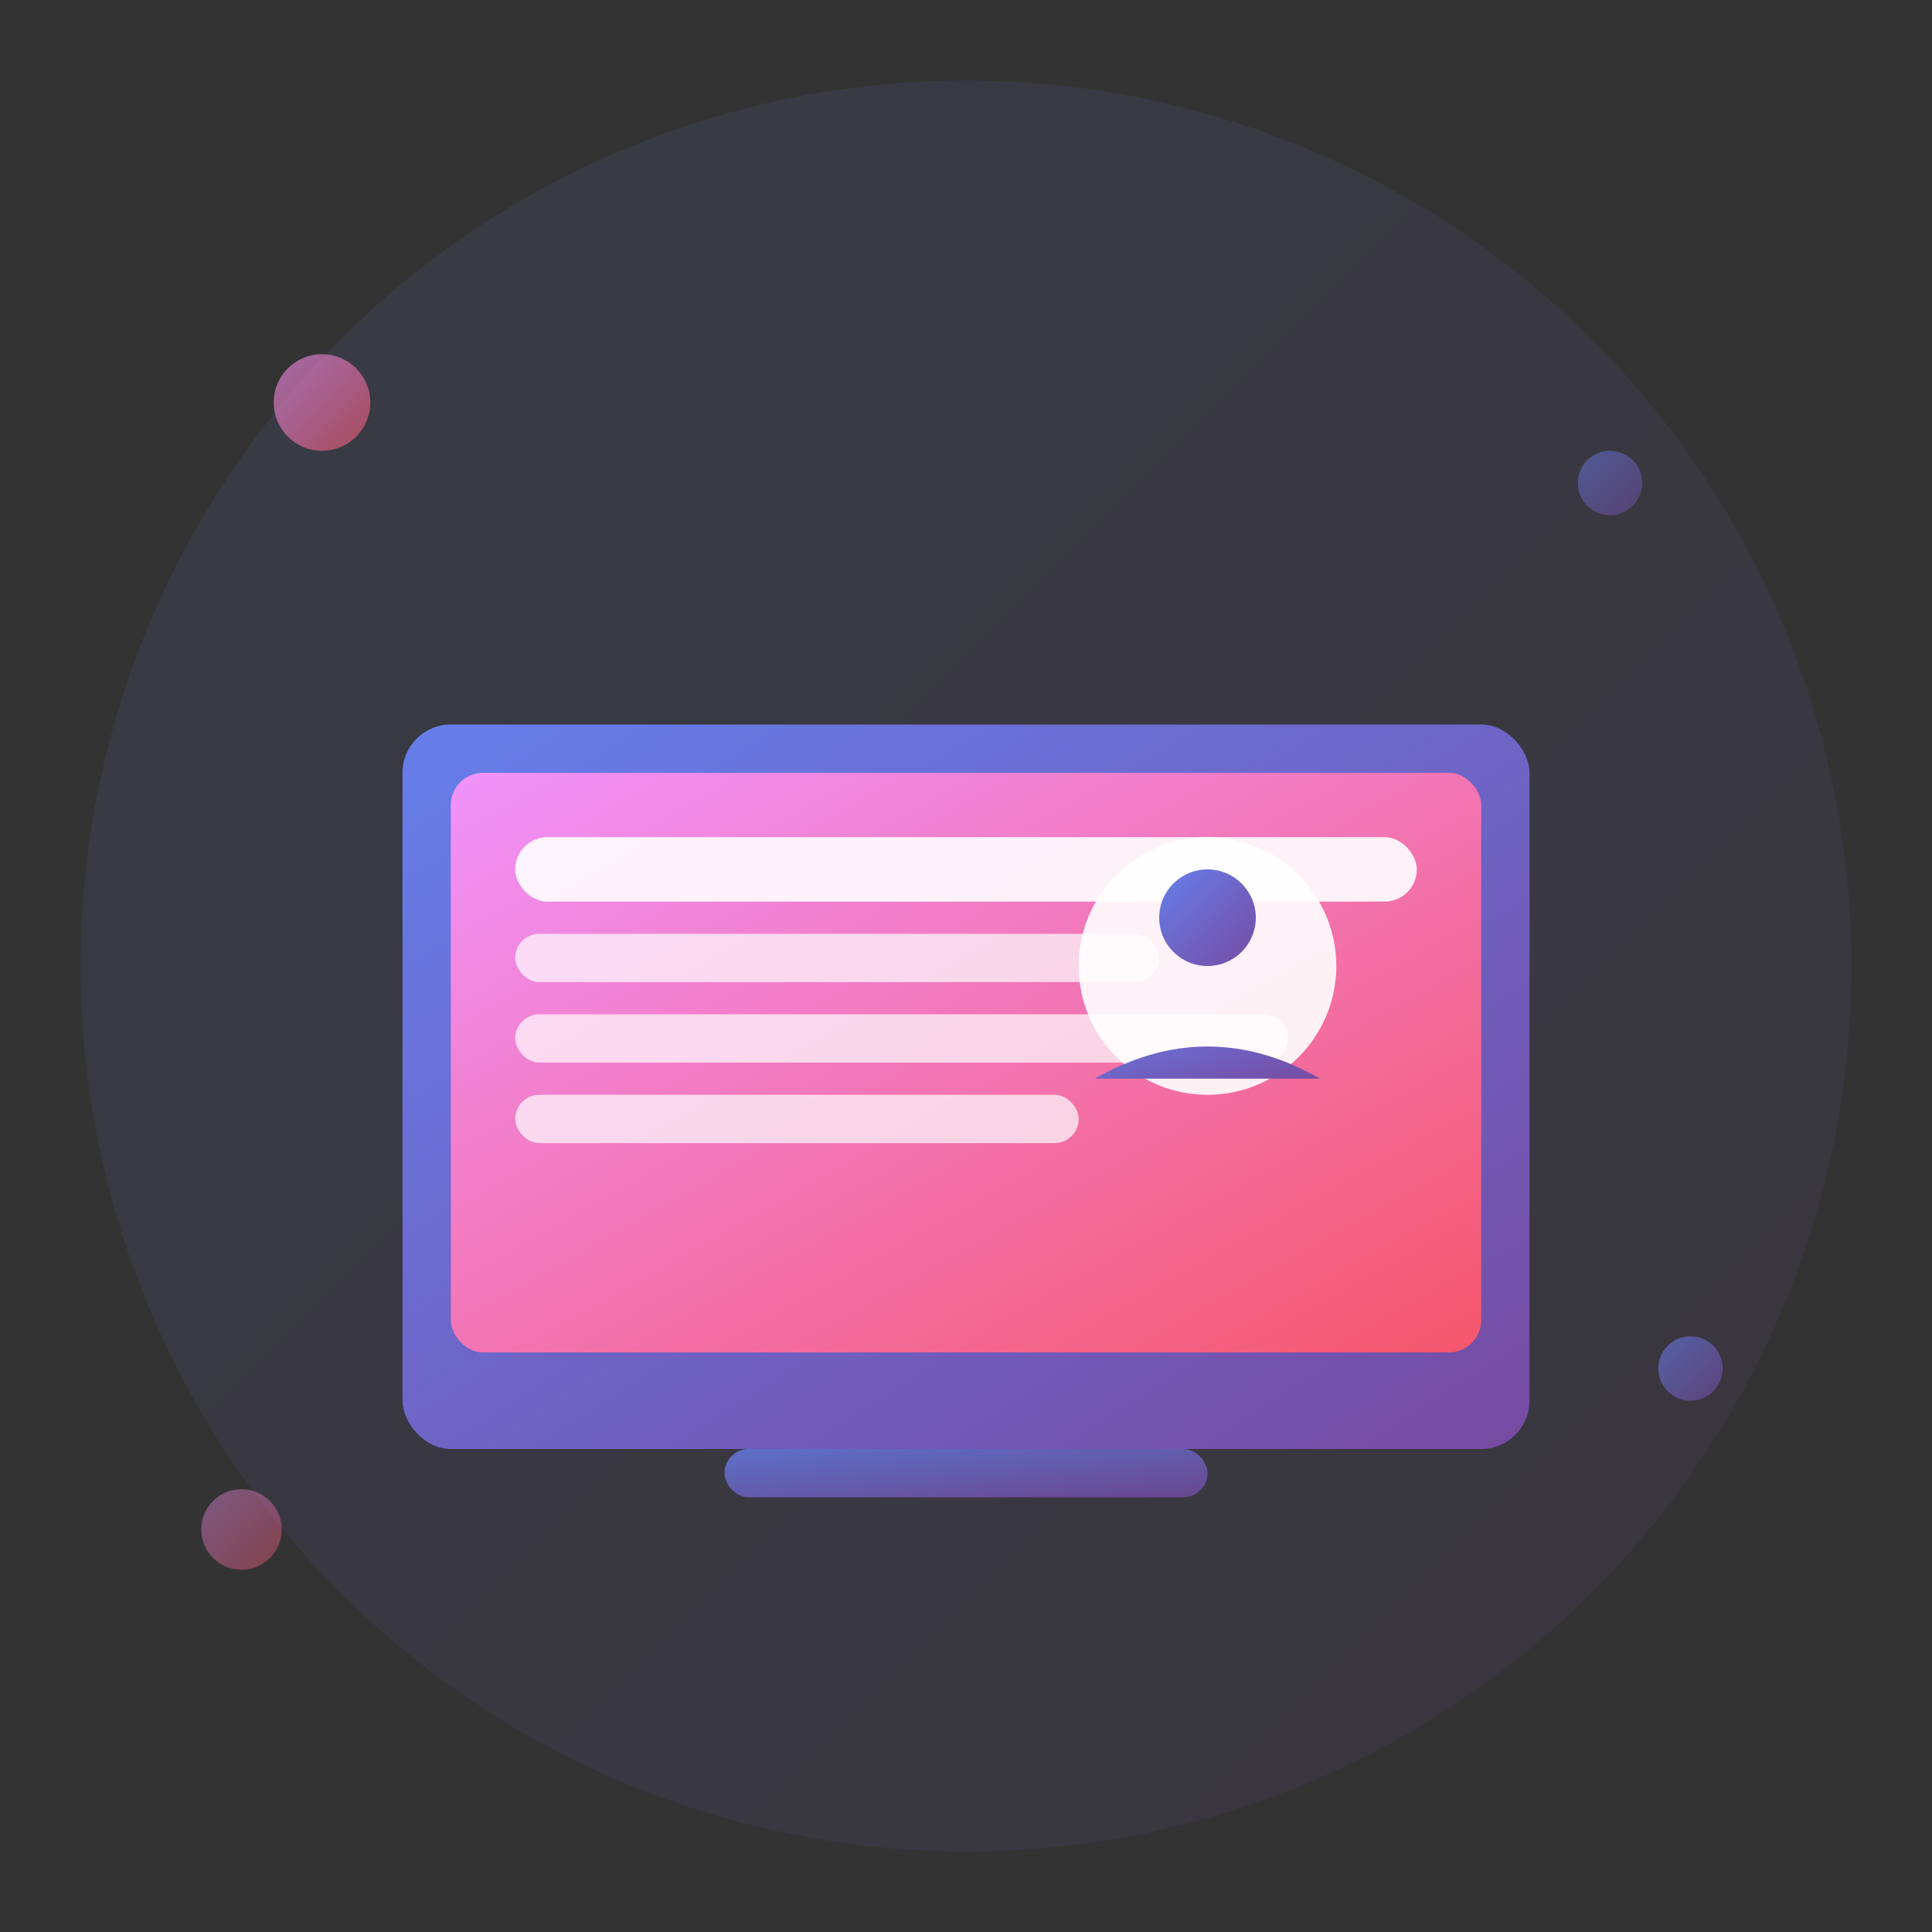 <svg width="120" height="120" viewBox="0 0 120 120" xmlns="http://www.w3.org/2000/svg">
  <rect x="0" y="0" width="120" height="120" fill="#333333" stroke="none"/>
  <defs>
    <linearGradient id="companyGrad" x1="0%" y1="0%" x2="100%" y2="100%">
      <stop offset="0%" style="stop-color:#667eea;stop-opacity:1" />
      <stop offset="100%" style="stop-color:#764ba2;stop-opacity:1" />
    </linearGradient>
    <linearGradient id="screenGrad" x1="0%" y1="0%" x2="100%" y2="100%">
      <stop offset="0%" style="stop-color:#f093fb;stop-opacity:1" />
      <stop offset="100%" style="stop-color:#f5576c;stop-opacity:1" />
    </linearGradient>
  </defs>
  
  <!-- Background Circle -->
  <circle cx="60" cy="60" r="55" fill="url(#companyGrad)" opacity="0.1"/>
  
  <!-- Laptop Base -->
  <rect x="25" y="45" width="70" height="45" rx="3" fill="url(#companyGrad)"/>
  <rect x="28" y="48" width="64" height="36" rx="2" fill="url(#screenGrad)"/>
  
  <!-- Screen Content -->
  <rect x="32" y="52" width="56" height="4" rx="2" fill="white" opacity="0.9"/>
  <rect x="32" y="58" width="40" height="3" rx="1.5" fill="white" opacity="0.7"/>
  <rect x="32" y="63" width="48" height="3" rx="1.5" fill="white" opacity="0.7"/>
  <rect x="32" y="68" width="35" height="3" rx="1.5" fill="white" opacity="0.7"/>
  
  <!-- Profile Icon -->
  <circle cx="75" cy="60" r="8" fill="white" opacity="0.9"/>
  <circle cx="75" cy="57" r="3" fill="url(#companyGrad)"/>
  <path d="M68 67 Q75 63 82 67" fill="url(#companyGrad)"/>
  
  <!-- Laptop Stand -->
  <rect x="45" y="90" width="30" height="3" rx="1.5" fill="url(#companyGrad)" opacity="0.8"/>
  
  <!-- Decorative Elements -->
  <circle cx="20" cy="25" r="3" fill="url(#screenGrad)" opacity="0.6"/>
  <circle cx="100" cy="30" r="2" fill="url(#companyGrad)" opacity="0.5"/>
  <circle cx="15" cy="95" r="2.5" fill="url(#screenGrad)" opacity="0.4"/>
  <circle cx="105" cy="85" r="2" fill="url(#companyGrad)" opacity="0.6"/>
</svg>